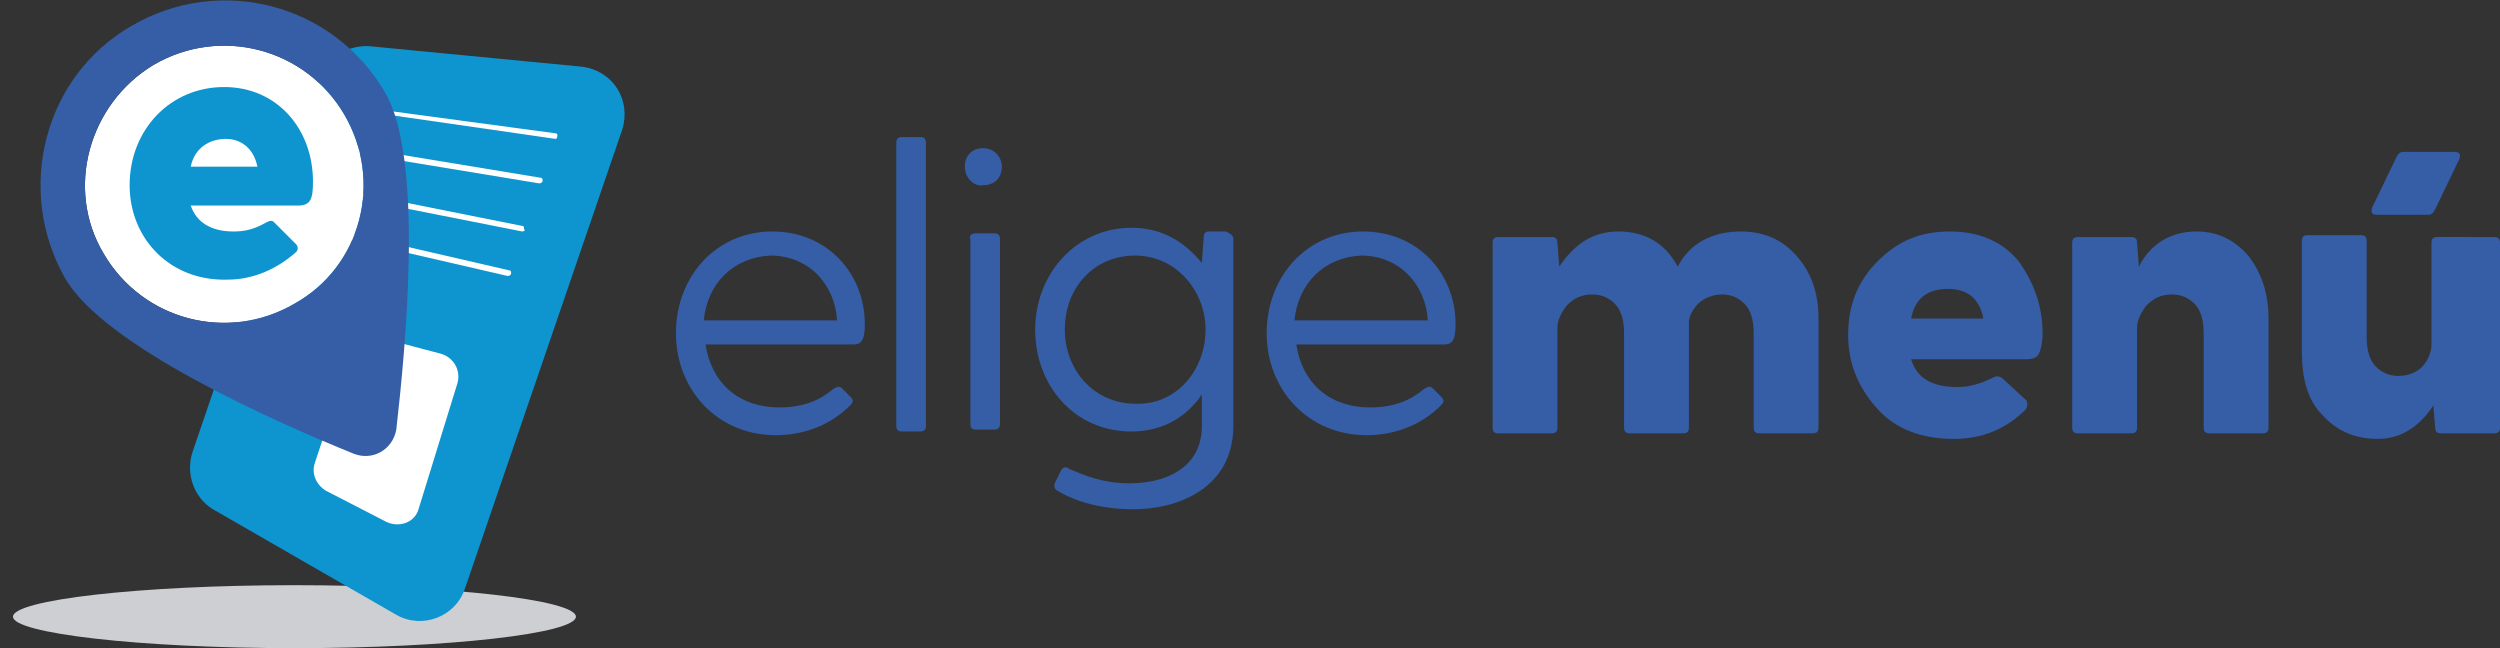 <?xml version="1.0" encoding="utf-8"?>
<!-- Generator: Adobe Illustrator 24.1.2, SVG Export Plug-In . SVG Version: 6.00 Build 0)  -->
<svg version="1.1" id="Layer_1" xmlns="http://www.w3.org/2000/svg" xmlns:xlink="http://www.w3.org/1999/xlink" x="0px" y="0px"
	 viewBox="0 0 135 35" style="enable-background:new 0 0 135 35;" xml:space="preserve">
<rect x="0" y="0" width="135" height="35" fill="#333333" stroke="none"/>
<style type="text/css">
	.st0{fill:#CECFD2;}
	.st1{fill:#0E95D0;}
	.st2{fill:#FFFFFF;}
	.st3{fill:#355EA7;}
</style>
<g>
	<path class="st0" d="M31.1,33.3c0,0.9-6.8,1.7-15.2,1.7c-8.4,0-15.2-0.8-15.2-1.7c0-0.9,6.8-1.7,15.2-1.7
		C24.3,31.6,31.1,32.4,31.1,33.3"/>
	<path class="st1" d="M11.5,27.5l9.9,5.7c1.4,0.8,3.2,0.1,3.7-1.4l8.5-24.8c0.5-1.6-0.5-3.2-2.2-3.4L20,2.5
		c-1.2-0.1-2.3,0.6-2.7,1.7l-6.9,20.2C10,25.6,10.5,26.9,11.5,27.5"/>
	<path class="st2" d="M19,19l-2,6c-0.2,0.6,0.1,1.2,0.6,1.5l3.3,1.7c0.7,0.3,1.5,0,1.7-0.7l2.1-6.8c0.2-0.7-0.2-1.4-0.9-1.6
		l-3.4-0.9C19.9,18.1,19.2,18.4,19,19"/>
	<path class="st2" d="M27.4,14.9C27.4,14.9,27.4,14.9,27.4,14.9l-9.1-2.1c-0.1,0-0.1-0.1-0.1-0.2c0-0.1,0.1-0.1,0.2-0.1l9.1,2.1
		c0.1,0,0.1,0.1,0.1,0.2C27.5,14.9,27.5,14.9,27.4,14.9z M28.2,12.5C28.2,12.5,28.2,12.5,28.2,12.5l-9.6-1.9c-0.1,0-0.1-0.1-0.1-0.2
		c0-0.1,0.1-0.1,0.2-0.1l9.5,1.9c0.1,0,0.1,0.1,0.1,0.2C28.4,12.4,28.3,12.5,28.2,12.5z M29.1,9.9C29.1,9.9,29.1,9.9,29.1,9.9
		l-9.7-1.6c-0.1,0-0.1-0.1-0.1-0.2c0-0.1,0.1-0.1,0.2-0.1l9.7,1.6c0.1,0,0.1,0.1,0.1,0.2C29.2,9.9,29.2,9.9,29.1,9.9z M30,7.5
		C30,7.5,29.9,7.5,30,7.5L19.6,6c-0.1,0-0.1-0.1-0.1-0.1c0-0.1,0.1-0.1,0.1-0.1L30,7.2c0.1,0,0.1,0.1,0.1,0.1
		C30.1,7.5,30,7.5,30,7.5z"/>
	<path class="st2" d="M15.9,16.4c-3.6,2.1-8.2,0.9-10.3-2.7C3.5,10.2,4.8,5.6,8.3,3.5c3.6-2.1,8.2-0.9,10.3,2.7
		C20.7,9.8,19.5,14.4,15.9,16.4"/>
	<path class="st3" d="M15.9,16.4c-3.6,2.1-8.2,0.9-10.3-2.7C3.5,10.2,4.8,5.6,8.3,3.5c3.6-2.1,8.2-0.9,10.3,2.7
		C20.7,9.8,19.5,14.4,15.9,16.4 M7.1,1.4C2.4,4.1,0.8,10.2,3.5,15c2.1,3.7,11.4,7.8,15.6,9.5c1,0.4,2.1-0.2,2.3-1.3
		c0.5-4.4,1.5-14.6-0.6-18.2C18,0.2,11.9-1.4,7.1,1.4"/>
	<path class="st1" d="M10.3,9h3.6C13.7,8,13,7.5,12.2,7.5C11.3,7.5,10.5,8,10.3,9 M16.1,11.1h-5.8c0.3,0.9,1.1,1.4,2.3,1.4
		c0.6,0,1.1-0.1,1.8-0.5c0.2-0.1,0.3-0.1,0.4,0l1.2,1.2c0.1,0.1,0.1,0.3,0,0.4c-1,0.9-2.3,1.5-3.7,1.5C9.2,15.2,7,12.9,7,10
		C7,7,9.2,4.7,12.1,4.7c2.9,0,4.8,2.3,4.8,5.1C16.9,10.7,16.8,11.1,16.1,11.1"/>
</g>
<g>
	<g>
		<path class="st3" d="M46.7,17.5c0,0.7-0.1,1.1-0.6,1.1h-8c0.3,2,1.7,3.4,4,3.4c1.3,0,2.2-0.4,2.9-1c0.2-0.1,0.3-0.2,0.5,0l0.4,0.4
			c0.2,0.2,0.2,0.3,0,0.5c-1,1-2.4,1.6-4,1.6c-3.2,0-5.4-2.5-5.4-5.5c0-3.1,2.2-5.5,5.2-5.5S46.7,14.8,46.7,17.5z M38,17.3h7.2
			c-0.1-1.9-1.5-3.5-3.6-3.5C39.6,13.9,38.2,15.3,38,17.3z"/>
		<path class="st3" d="M48.7,7.4h1c0.2,0,0.3,0.1,0.3,0.3V23c0,0.2-0.1,0.3-0.3,0.3h-1c-0.2,0-0.3-0.1-0.3-0.3V7.7
			C48.4,7.5,48.5,7.4,48.7,7.4z"/>
		<path class="st3" d="M52.1,9c0-0.6,0.4-1,1-1c0.6,0,1,0.5,1,1c0,0.6-0.4,1-1,1C52.6,10.1,52.1,9.6,52.1,9z M52.7,12.6h1
			c0.2,0,0.3,0.1,0.3,0.3v10c0,0.2-0.1,0.3-0.3,0.3h-1c-0.2,0-0.3-0.1-0.3-0.3v-10C52.3,12.7,52.5,12.6,52.7,12.6z"/>
		<path class="st3" d="M66.6,12.9v10.1c0,3.3-2.9,4.5-5.4,4.5c-1.7,0-3.1-0.4-4.1-1c-0.2-0.1-0.2-0.3-0.1-0.5l0.3-0.6
			c0.1-0.2,0.3-0.2,0.4-0.1c0.9,0.4,1.9,0.8,3.3,0.8c1.9,0,3.9-0.8,3.9-3.1v-1.7c-0.8,1.2-2.1,2-3.8,2c-3.1,0-5.2-2.5-5.2-5.5
			s2.2-5.5,5.2-5.5c1.7,0,2.9,0.8,3.8,1.9l0.1-1.4c0-0.2,0.1-0.3,0.3-0.3h0.9C66.4,12.6,66.6,12.7,66.6,12.9z M65.1,17.8
			c0-2.1-1.6-4-3.8-4c-2.2,0-3.8,1.7-3.8,4c0,2.2,1.6,4,3.8,4C63.5,21.9,65.1,20,65.1,17.8z"/>
		<path class="st3" d="M78.6,17.5c0,0.7-0.1,1.1-0.6,1.1h-8c0.3,2,1.7,3.4,4,3.4c1.3,0,2.2-0.4,2.9-1c0.2-0.1,0.3-0.2,0.5,0l0.4,0.4
			c0.2,0.2,0.2,0.3,0,0.5c-1,1-2.4,1.6-4,1.6c-3.2,0-5.4-2.5-5.4-5.5c0-3.1,2.2-5.5,5.2-5.5S78.6,14.8,78.6,17.5z M69.9,17.3h7.2
			c-0.1-1.9-1.5-3.5-3.6-3.5C71.5,13.9,70.1,15.3,69.9,17.3z"/>
	</g>
	<g>
		<path class="st3" d="M94,12.5c1.2,0,2.2,0.4,3,1.3c0.8,0.9,1.2,2,1.2,3.4v5.9c0,0.2-0.1,0.3-0.3,0.3h-2.9c-0.2,0-0.3-0.1-0.3-0.3
			V18c0-0.8-0.2-1.3-0.5-1.6c-0.3-0.3-0.7-0.5-1.2-0.5c-0.5,0-1,0.2-1.3,0.5c-0.3,0.3-0.5,0.7-0.5,1v5.7c0,0.2-0.1,0.3-0.3,0.3h-2.9
			c-0.2,0-0.3-0.1-0.3-0.3V18c0-0.8-0.2-1.3-0.5-1.6c-0.3-0.3-0.7-0.5-1.2-0.5c-0.6,0-1,0.2-1.4,0.6c-0.3,0.4-0.5,0.8-0.5,1.2v5.4
			c0,0.2-0.1,0.3-0.3,0.3h-2.9c-0.2,0-0.3-0.1-0.3-0.3v-10c0-0.2,0.1-0.3,0.3-0.3h2.9c0.2,0,0.3,0.1,0.3,0.3l0.1,1.3
			c0.8-1.2,1.8-1.9,3.2-1.9c1.4,0,2.5,0.6,3.2,1.9C91.2,13.2,92.4,12.5,94,12.5z"/>
		<path class="st3" d="M110.3,18c0,0.5-0.1,0.9-0.2,1.1c-0.1,0.2-0.3,0.3-0.7,0.3h-6.2c0.3,1,1.1,1.5,2.5,1.5c0.7,0,1.3-0.2,1.9-0.5
			c0.2-0.1,0.3-0.1,0.5,0l1.3,1.2c0.1,0.1,0.1,0.3,0,0.5c-1.1,1.1-2.4,1.6-3.9,1.6c-1.7,0-3.1-0.5-4.1-1.6s-1.6-2.4-1.6-4
			c0-1.6,0.5-2.9,1.6-4s2.3-1.6,3.9-1.6c1.5,0,2.8,0.5,3.7,1.6C109.8,15.2,110.3,16.5,110.3,18z M105.2,15.6c-1.1,0-1.8,0.5-2,1.6
			h3.9C106.9,16.1,106.2,15.6,105.2,15.6z"/>
		<path class="st3" d="M118.6,12.5c1.1,0,2,0.4,2.8,1.3c0.7,0.9,1.1,2,1.1,3.4v5.9c0,0.2-0.1,0.3-0.3,0.3h-2.9
			c-0.2,0-0.3-0.1-0.3-0.3V18c0-0.8-0.2-1.3-0.5-1.6c-0.3-0.3-0.7-0.5-1.2-0.5c-0.6,0-1,0.2-1.4,0.6c-0.3,0.4-0.5,0.8-0.5,1.2v5.4
			c0,0.2-0.1,0.3-0.3,0.3h-2.9c-0.2,0-0.3-0.1-0.3-0.3v-10c0-0.2,0.1-0.3,0.3-0.3h2.9c0.2,0,0.3,0.1,0.3,0.3l0.1,1.3
			C116.1,13.2,117.2,12.5,118.6,12.5z"/>
		<path class="st3" d="M134.7,12.8c0.2,0,0.3,0.1,0.3,0.3v10c0,0.2-0.1,0.3-0.3,0.3h-2.9c-0.2,0-0.3-0.1-0.3-0.3l-0.1-1.2
			c-0.8,1.2-1.8,1.8-3,1.8c-1.2,0-2.2-0.4-3-1.3c-0.8-0.8-1.1-2-1.1-3.4v-6c0-0.2,0.1-0.3,0.3-0.3h2.9c0.2,0,0.3,0.1,0.3,0.3v5.2
			c0,0.8,0.2,1.3,0.5,1.6s0.7,0.5,1.2,0.5c0.6,0,1-0.2,1.3-0.5c0.3-0.3,0.5-0.8,0.5-1.2v-5.5c0-0.2,0.1-0.3,0.3-0.3H134.7z
			 M128.4,11.6c-0.3,0-0.4-0.1-0.3-0.4l1.3-2.7c0.1-0.2,0.2-0.3,0.4-0.3h2.7c0.3,0,0.4,0.1,0.3,0.4l-1.3,2.7
			c-0.1,0.2-0.2,0.3-0.4,0.3H128.4z"/>
	</g>
</g>
</svg>
